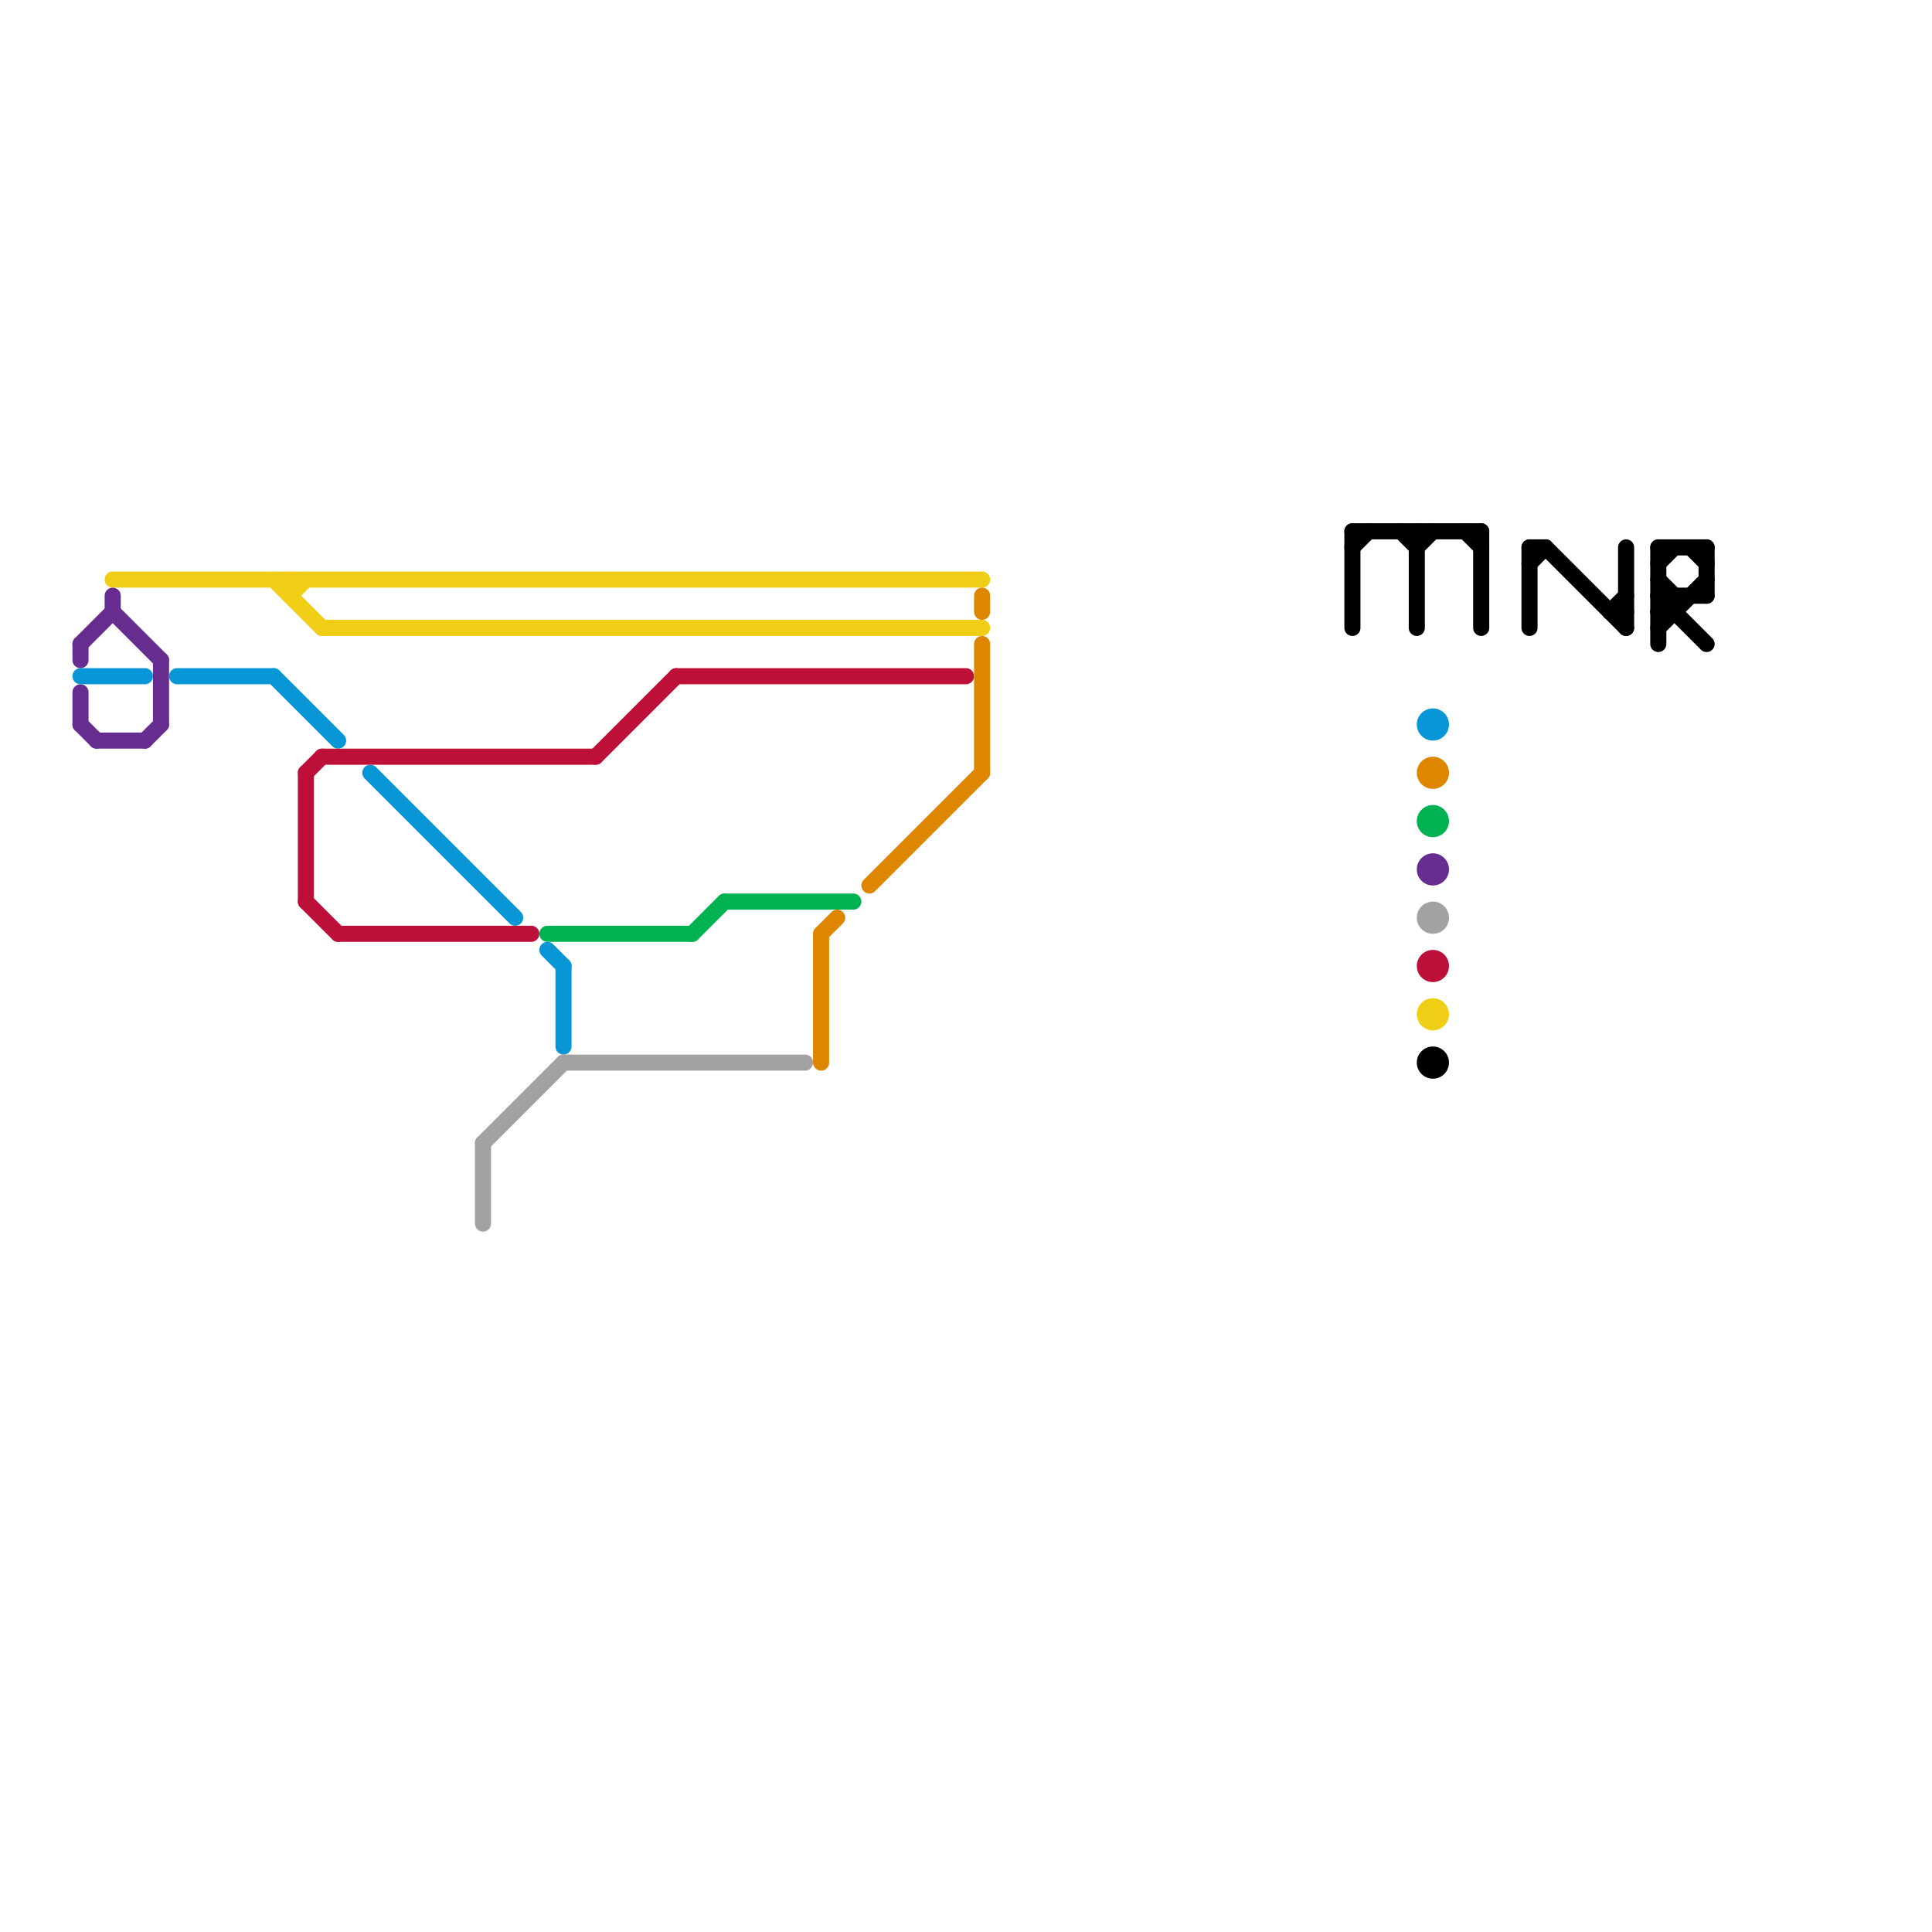 
<svg version="1.1" xmlns="http://www.w3.org/2000/svg" viewBox="0 0 120 120">
<style>text { font: 1px Helvetica; font-weight: 600; white-space: pre; dominant-baseline: central; } line { stroke-width: 1; fill: none; stroke-linecap: round; stroke-linejoin: round; } .c0 { stroke: #f0ce15 } .c1 { stroke: #662c90 } .c2 { stroke: #000000 } .c3 { stroke: #0896d7 } .c4 { stroke: #bd1038 } .c5 { stroke: #a2a2a2 } .c6 { stroke: #00b251 } .c7 { stroke: #df8600 }</style><defs><g id="wm-xf"><circle r="1.2" fill="#000"/><circle r="0.9" fill="#fff"/><circle r="0.6" fill="#000"/><circle r="0.3" fill="#fff"/></g><g id="wm"><circle r="0.6" fill="#000"/><circle r="0.3" fill="#fff"/></g></defs><line class="c0" x1="18" y1="36" x2="18" y2="37"/><line class="c0" x1="18" y1="37" x2="19" y2="36"/><line class="c0" x1="7" y1="36" x2="61" y2="36"/><line class="c0" x1="17" y1="36" x2="20" y2="39"/><line class="c0" x1="20" y1="39" x2="61" y2="39"/><circle cx="89" cy="63" r="1" fill="#f0ce15" /><line class="c1" x1="6" y1="46" x2="9" y2="46"/><line class="c1" x1="5" y1="43" x2="5" y2="45"/><line class="c1" x1="7" y1="37" x2="7" y2="38"/><line class="c1" x1="5" y1="40" x2="7" y2="38"/><line class="c1" x1="7" y1="38" x2="10" y2="41"/><line class="c1" x1="10" y1="41" x2="10" y2="45"/><line class="c1" x1="5" y1="40" x2="5" y2="41"/><line class="c1" x1="5" y1="45" x2="6" y2="46"/><line class="c1" x1="9" y1="46" x2="10" y2="45"/><circle cx="89" cy="54" r="1" fill="#662c90" /><line class="c2" x1="103" y1="37" x2="106" y2="37"/><line class="c2" x1="103" y1="37" x2="106" y2="40"/><line class="c2" x1="95" y1="34" x2="96" y2="34"/><line class="c2" x1="92" y1="33" x2="92" y2="39"/><line class="c2" x1="91" y1="33" x2="92" y2="34"/><line class="c2" x1="103" y1="34" x2="106" y2="34"/><line class="c2" x1="87" y1="33" x2="88" y2="34"/><line class="c2" x1="100" y1="38" x2="101" y2="38"/><line class="c2" x1="88" y1="33" x2="88" y2="39"/><line class="c2" x1="103" y1="36" x2="104" y2="37"/><line class="c2" x1="103" y1="38" x2="104" y2="38"/><line class="c2" x1="103" y1="35" x2="104" y2="34"/><line class="c2" x1="104" y1="37" x2="104" y2="38"/><line class="c2" x1="105" y1="34" x2="106" y2="35"/><line class="c2" x1="84" y1="33" x2="84" y2="39"/><line class="c2" x1="88" y1="34" x2="89" y2="33"/><line class="c2" x1="106" y1="34" x2="106" y2="37"/><line class="c2" x1="100" y1="38" x2="101" y2="37"/><line class="c2" x1="103" y1="39" x2="106" y2="36"/><line class="c2" x1="95" y1="35" x2="96" y2="34"/><line class="c2" x1="103" y1="38" x2="104" y2="37"/><line class="c2" x1="103" y1="34" x2="103" y2="40"/><line class="c2" x1="95" y1="34" x2="95" y2="39"/><line class="c2" x1="101" y1="34" x2="101" y2="39"/><line class="c2" x1="96" y1="34" x2="101" y2="39"/><line class="c2" x1="84" y1="33" x2="92" y2="33"/><line class="c2" x1="84" y1="34" x2="85" y2="33"/><circle cx="89" cy="66" r="1" fill="#000000" /><line class="c3" x1="11" y1="42" x2="17" y2="42"/><line class="c3" x1="23" y1="48" x2="32" y2="57"/><line class="c3" x1="34" y1="59" x2="35" y2="60"/><line class="c3" x1="35" y1="60" x2="35" y2="65"/><line class="c3" x1="5" y1="42" x2="9" y2="42"/><line class="c3" x1="17" y1="42" x2="21" y2="46"/><circle cx="89" cy="45" r="1" fill="#0896d7" /><line class="c4" x1="19" y1="48" x2="20" y2="47"/><line class="c4" x1="19" y1="48" x2="19" y2="56"/><line class="c4" x1="19" y1="56" x2="21" y2="58"/><line class="c4" x1="42" y1="42" x2="60" y2="42"/><line class="c4" x1="21" y1="58" x2="33" y2="58"/><line class="c4" x1="37" y1="47" x2="42" y2="42"/><line class="c4" x1="20" y1="47" x2="37" y2="47"/><circle cx="89" cy="60" r="1" fill="#bd1038" /><line class="c5" x1="30" y1="71" x2="30" y2="76"/><line class="c5" x1="35" y1="66" x2="50" y2="66"/><line class="c5" x1="30" y1="71" x2="35" y2="66"/><circle cx="89" cy="57" r="1" fill="#a2a2a2" /><line class="c6" x1="45" y1="56" x2="53" y2="56"/><line class="c6" x1="43" y1="58" x2="45" y2="56"/><line class="c6" x1="34" y1="58" x2="43" y2="58"/><circle cx="89" cy="51" r="1" fill="#00b251" /><line class="c7" x1="54" y1="55" x2="61" y2="48"/><line class="c7" x1="51" y1="58" x2="51" y2="66"/><line class="c7" x1="61" y1="40" x2="61" y2="48"/><line class="c7" x1="51" y1="58" x2="52" y2="57"/><line class="c7" x1="61" y1="37" x2="61" y2="38"/><circle cx="89" cy="48" r="1" fill="#df8600" />
</svg>
